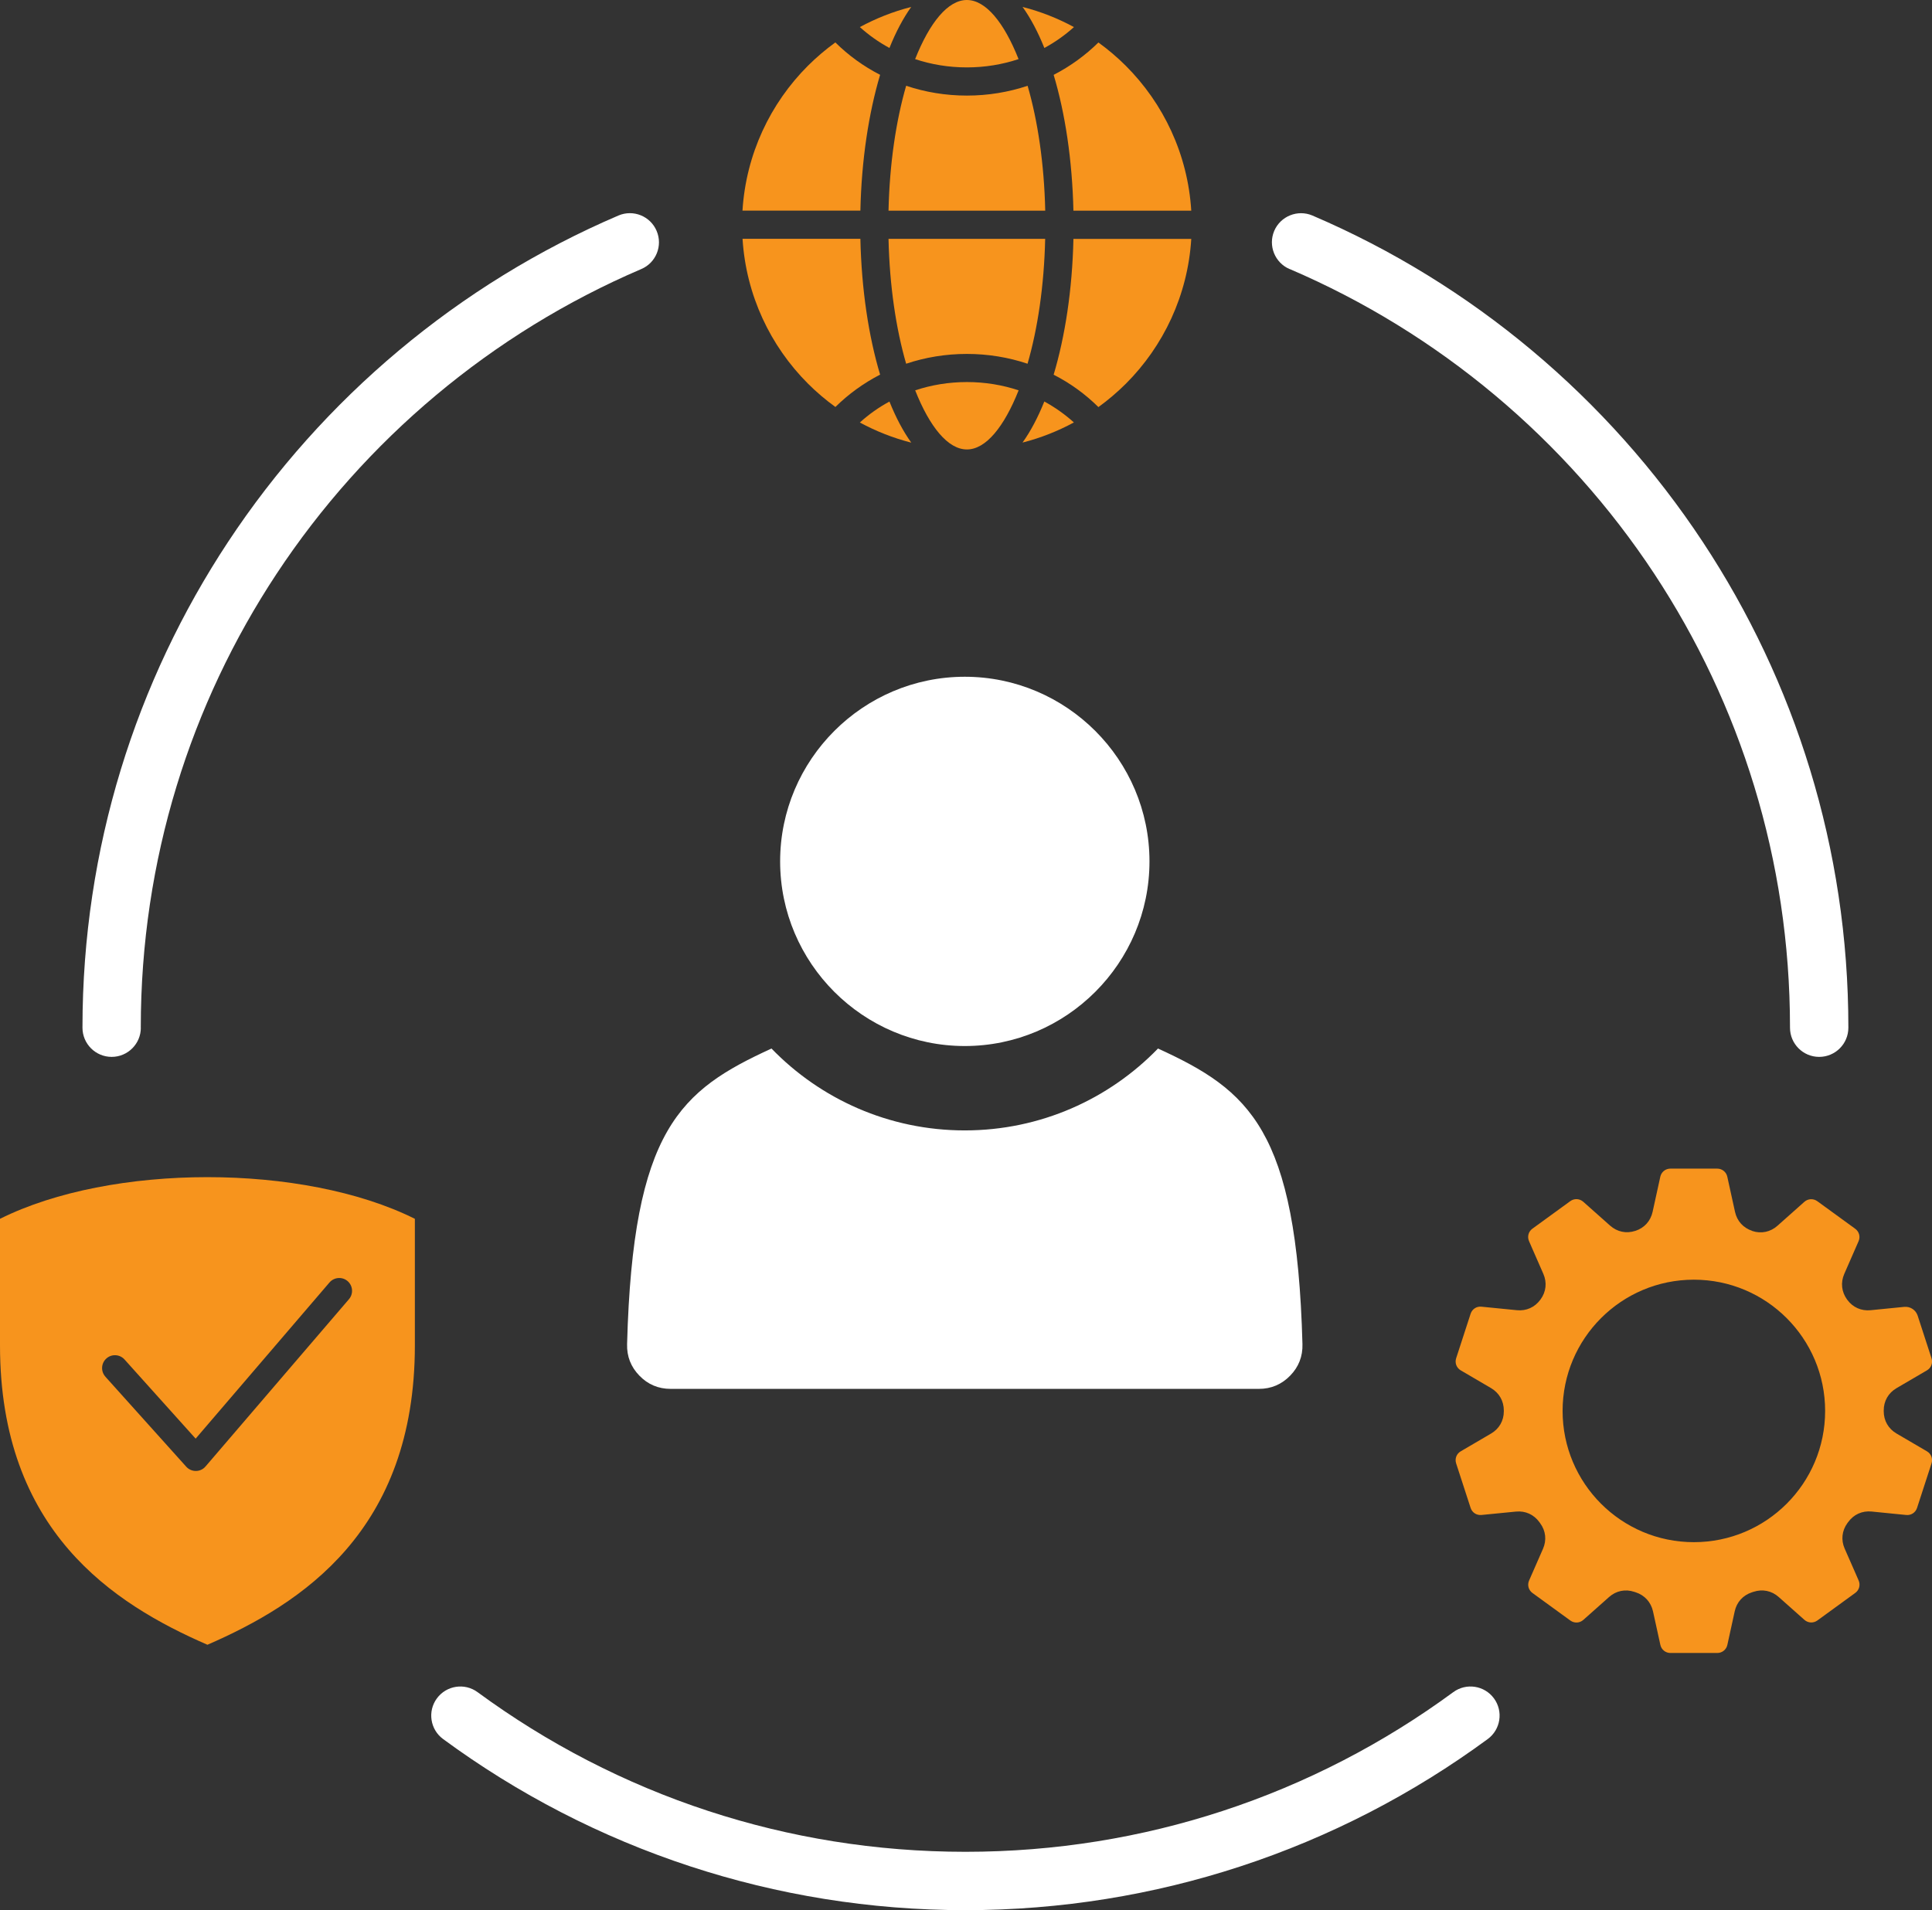 <?xml version="1.0" encoding="UTF-8"?>
<svg id="Layer_2" data-name="Layer 2" xmlns="http://www.w3.org/2000/svg" viewBox="0 0 331.01 327.33">
  <rect x="0" y="0" width="331.01" height="327.33" fill="#333333" stroke="none"/>
  <defs>
    <style>
      .cls-1 {
        fill: #fff;
      }

      .cls-1, .cls-2 {
        fill-rule: evenodd;
      }

      .cls-2 {
        fill: #f7941d;
      }
    </style>
  </defs>
  <g id="Layer_1-2" data-name="Layer 1">
    <g>
      <g>
        <path class="cls-2" d="m156.8,66.89c2.48,6.27,5.62,10.13,8.86,10.13s6.37-3.86,8.86-10.13c-2.76-.92-5.75-1.42-8.86-1.42s-6.09.5-8.86,1.42Z"/>
        <path class="cls-2" d="m152.23,40.93c.18,8.03,1.28,15.4,3.02,21.4,3.26-1.09,6.76-1.68,10.4-1.68s7.15.59,10.4,1.68c1.74-6.01,2.84-13.37,3.02-21.4h-26.85Z"/>
        <path class="cls-2" d="m155.25,14.7c-1.74,6.01-2.84,13.37-3.02,21.4h26.85c-.18-8.03-1.28-15.4-3.02-21.4-3.26,1.09-6.76,1.68-10.4,1.68s-7.15-.59-10.4-1.68Z"/>
        <path class="cls-2" d="m174.51,10.13c-2.48-6.27-5.62-10.13-8.86-10.13s-6.37,3.86-8.86,10.13c2.76.92,5.75,1.42,8.86,1.42s6.09-.5,8.86-1.42Z"/>
        <path class="cls-2" d="m152.39,8.22c1.09-2.72,2.34-5.09,3.73-7.03-3.1.79-6.05,1.96-8.8,3.45,1.52,1.37,3.22,2.58,5.07,3.58Z"/>
        <path class="cls-2" d="m147.41,36.1c.19-8.71,1.43-16.73,3.38-23.28-2.86-1.46-5.44-3.34-7.67-5.55-1.67,1.21-3.24,2.55-4.7,4-6.44,6.44-10.61,15.15-11.21,24.82h20.19Z"/>
        <path class="cls-2" d="m150.79,64.2c-1.96-6.54-3.19-14.57-3.38-23.28h-20.19c.6,9.67,4.77,18.38,11.21,24.82,1.45,1.45,3.03,2.79,4.7,4,2.23-2.2,4.82-4.08,7.67-5.55Z"/>
        <path class="cls-2" d="m156.12,75.84c-1.39-1.94-2.64-4.31-3.73-7.03-1.85,1-3.55,2.21-5.07,3.59,2.75,1.49,5.7,2.66,8.8,3.45Z"/>
        <path class="cls-2" d="m178.92,68.81c-1.09,2.72-2.34,5.09-3.73,7.03,3.1-.79,6.05-1.96,8.8-3.45-1.52-1.37-3.22-2.58-5.07-3.59Z"/>
        <path class="cls-2" d="m183.91,40.93c-.19,8.71-1.43,16.73-3.39,23.28,2.86,1.46,5.44,3.34,7.67,5.55,1.67-1.21,3.24-2.55,4.7-4,6.44-6.44,10.61-15.15,11.21-24.82h-20.19Z"/>
        <path class="cls-2" d="m180.52,12.82c1.96,6.54,3.19,14.57,3.39,23.28h20.19c-.6-9.68-4.77-18.38-11.21-24.82-1.45-1.45-3.03-2.79-4.7-4-2.23,2.2-4.82,4.08-7.67,5.55Z"/>
        <path class="cls-2" d="m175.2,1.19c1.39,1.94,2.64,4.31,3.73,7.03,1.85-1,3.55-2.21,5.07-3.58-2.75-1.49-5.7-2.66-8.8-3.45Z"/>
      </g>
      <path class="cls-2" d="m300.22,210.95s0,0,.01,0c1.53.5,3.1.17,4.3-.9l4.61-4.1c.63-.56,1.54-.6,2.22-.11l6.49,4.72c.68.49.92,1.37.58,2.14l-2.45,5.6c-.65,1.49-.47,3.08.48,4.39,0,.01.02.03.03.04.95,1.3,2.4,1.95,4.01,1.79l5.74-.57c1.05-.1,2,.52,2.32,1.52l2.37,7.29c.26.8-.06,1.65-.79,2.07l-1.23.72-3.98,2.33c-1.4.82-2.2,2.22-2.19,3.84v.12c0,1.61.8,3,2.19,3.81l3.98,2.33,1.23.72c.73.42,1.05,1.27.79,2.07l-2.48,7.63c-.26.8-1.02,1.3-1.86,1.21l-1.42-.14-4.5-.45c-1.62-.16-3.08.5-4.03,1.82-.04.05-.08.11-.12.16-.95,1.31-1.12,2.9-.47,4.38l1.82,4.14.57,1.31c.34.77.1,1.65-.58,2.14l-6.49,4.72c-.68.49-1.59.45-2.22-.11l-1.07-.95-3.33-2.96c-1.21-1.08-2.79-1.4-4.33-.89-.08.03-.16.05-.25.08-1.54.5-2.62,1.68-2.96,3.26l-1.26,5.75c-.18.82-.89,1.39-1.73,1.39h-8.02c-.84,0-1.55-.57-1.73-1.39l-1.26-5.74c-.35-1.58-1.43-2.77-2.97-3.27-.08-.03-.17-.05-.25-.08-1.54-.51-3.11-.18-4.32.9l-3.33,2.96-1.07.95c-.63.56-1.54.6-2.22.11l-6.49-4.72c-.68-.49-.92-1.37-.58-2.14l2.38-5.43c.65-1.48.48-3.07-.48-4.38-.04-.06-.08-.12-.13-.18-.95-1.32-2.41-1.98-4.03-1.82l-5.9.58c-.84.08-1.6-.41-1.86-1.21l-2.48-7.63c-.26-.8.06-1.65.79-2.07l1.23-.72,3.96-2.32c1.39-.81,2.19-2.2,2.19-3.81,0-.05,0-.09,0-.14,0-1.62-.79-3.02-2.19-3.84l-3.96-2.32-1.23-.72c-.72-.42-1.05-1.27-.79-2.07l2.48-7.63c.26-.8,1.02-1.3,1.86-1.21l1.42.14,4.65.46c1.6.16,3.06-.49,4.01-1.79.01-.02.02-.03.04-.05.96-1.31,1.13-2.91.48-4.39l-1.88-4.29-.57-1.31c-.34-.77-.1-1.65.58-2.14l6.49-4.72c.68-.49,1.59-.45,2.22.11l1.07.95,3.53,3.14c1.21,1.07,2.77,1.4,4.3.9,0,0,.01,0,.02,0,1.54-.5,2.61-1.68,2.96-3.26l1.32-6.02c.18-.82.89-1.39,1.73-1.39h8.02c.84,0,1.55.57,1.73,1.39l1.32,6.02c.35,1.58,1.42,2.76,2.96,3.26h0Zm-10.01,8.34c-12.42,0-22.49,10.07-22.49,22.49s10.07,22.49,22.49,22.49,22.49-10.07,22.49-22.49-10.07-22.49-22.49-22.49Z"/>
      <path class="cls-1" d="m220.95,46.11c-2.53-1.08-3.71-4.01-2.64-6.54,1.08-2.53,4.01-3.71,6.54-2.64,27.4,11.72,50.64,31.32,66.89,55.94,15.76,23.88,24.94,52.48,24.94,83.18v.06c0,2.76-2.24,5-5,5s-5-2.24-5-5v-.06c0-28.73-8.56-55.44-23.25-77.72-15.16-22.98-36.87-41.27-62.47-52.23h0Zm28.04,243.86c2.22-1.63,5.34-1.15,6.97,1.07,1.63,2.22,1.15,5.34-1.07,6.97-12.75,9.37-27.03,16.8-42.4,21.83-14.84,4.86-30.67,7.49-47.09,7.49s-32.26-2.63-47.09-7.49c-15.36-5.03-29.64-12.45-42.39-21.83-2.22-1.63-2.7-4.75-1.07-6.97,1.63-2.22,4.75-2.7,6.97-1.07,11.91,8.75,25.24,15.69,39.58,20.38,13.83,4.53,28.62,6.98,44.01,6.98s30.17-2.45,44-6.98c14.34-4.69,27.67-11.63,39.58-20.38h0ZM24.13,176.11c0,2.76-2.24,5-5,5s-5-2.24-5-5v-.06c0-30.71,9.18-59.3,24.94-83.18,16.25-24.62,39.49-44.21,66.89-55.94,2.53-1.08,5.47.1,6.54,2.64,1.08,2.53-.1,5.47-2.64,6.54-25.6,10.96-47.31,29.25-62.48,52.23-14.7,22.27-23.26,48.98-23.26,77.72v.06Z"/>
      <path class="cls-1" d="m198.41,179.68c15.62,7.17,23.75,13.79,24.74,50.66.06,2.09-.65,3.91-2.11,5.4-1.46,1.5-3.26,2.26-5.34,2.26h-100.81c-2.09,0-3.89-.76-5.34-2.26-1.46-1.5-2.17-3.31-2.11-5.4.99-36.87,9.12-43.5,24.74-50.66,8.38,8.65,20.12,14.03,33.11,14.03s24.73-5.38,33.11-14.03Z"/>
      <path class="cls-1" d="m165.3,179.25c17.43,0,31.64-14.21,31.64-31.64s-14.21-31.64-31.64-31.64-31.64,14.21-31.64,31.64,14.21,31.64,31.64,31.64Z"/>
      <path class="cls-2" d="m35.54,281.85c-16.14-7.02-35.54-19.52-35.54-51.31v-21.68c19.08-9.52,52-9.52,71.08,0v21.68c0,31.79-19.4,44.29-35.54,51.31h0Zm-17.49-45.94l13.86,15.43c.81.9,2.21.98,3.11.16.1-.09.19-.19.27-.29l24.5-28.58c.79-.92.68-2.31-.24-3.1-.92-.79-2.31-.68-3.1.24l-22.93,26.76-12.19-13.57c-.81-.9-2.21-.98-3.11-.16-.9.81-.98,2.21-.16,3.11Z"/>
    </g>
  </g>
</svg>